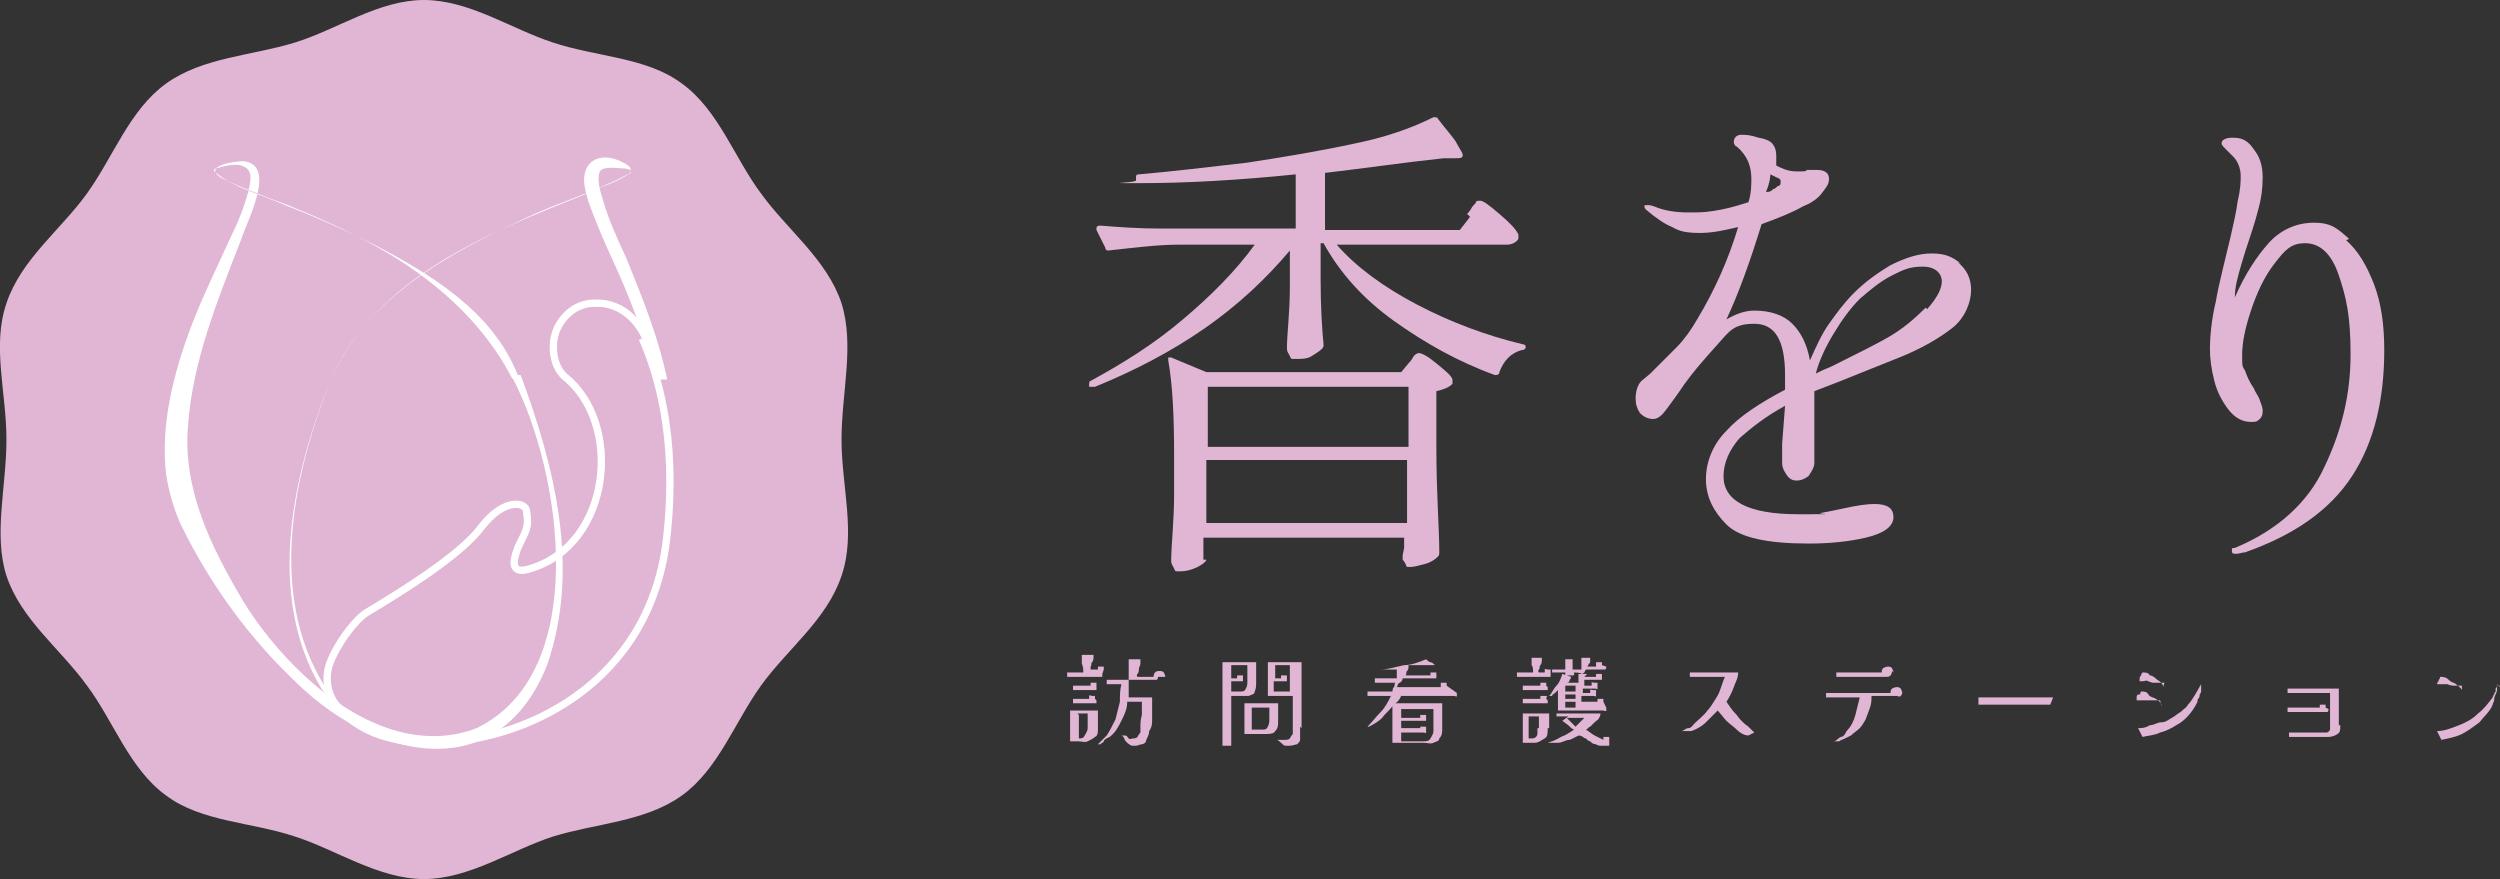 <?xml version="1.0" encoding="UTF-8"?>
<svg id="_レイヤー_2" data-name=" レイヤー 2" xmlns="http://www.w3.org/2000/svg" width="170.64" height="60" viewBox="0 0 170.64 60">
  <rect x="0" y="0" width="170.64" height="60" fill="#333333" stroke="none"/>
  <defs>
    <style>
      .cls-1 {
        fill: #e0b6d4;
      }

      .cls-1, .cls-2 {
        stroke-width: 0px;
      }

      .cls-3 {
        fill: none;
        stroke: #fff;
        stroke-miterlimit: 10;
        stroke-width: .5px;
      }

      .cls-2 {
        fill: #fff;
      }
    </style>
  </defs>
  <g id="_レイヤー_1-2" data-name=" レイヤー 1-2">
    <g>
      <path class="cls-1" d="M28.94,60c-3.1,0-6-2-8.8-2.9-3-1-6.4-1-8.8-2.8-2.5-1.8-3.6-5.1-5.4-7.5-1.8-2.5-4.5-4.5-5.5-7.5-.9-2.8,0-6.1,0-9.3s-1-6.4,0-9.3c1-3,3.7-5,5.5-7.5s2.9-5.7,5.4-7.5c2.5-1.8,5.9-1.9,8.8-2.8,2.9-.9,5.7-2.9,8.8-2.9s6,2,8.8,2.9c3,1,6.4,1,8.8,2.8,2.5,1.8,3.6,5.1,5.4,7.5,1.8,2.5,4.5,4.5,5.5,7.5.9,2.9,0,6.1,0,9.3s1,6.4,0,9.3c-1,3-3.7,5-5.5,7.5s-2.9,5.7-5.4,7.5-5.9,1.9-8.8,2.8c-2.8.9-5.7,2.9-8.8,2.9"/>
      <path class="cls-2" d="M44.84,25.9c-.8-2.8-1.8-5.5-3-8.1-.6-1.3-1.2-2.7-1.7-4.1-.2-.8-.5-1.6,0-2.4.6-.8,1.7-.6,2.4-.2.2.1.4.2.5.4v.3c-1,.7-2.2,1-3.2,1.5-6.5,2.6-14.1,5.6-17.2,12.5-2.6,6.4-4.4,14.7-.5,21,.8,1.2,1.9,2.2,3.2,2.8v.3c-1.5-.6-2.6-1.7-3.4-2.9-3.8-6.3-2-14.7.7-21.2,2.4-5.5,8-8.5,13.2-10.9,2.3-1.1,4.8-1.8,7-3,.1,0,.3-.3.2-.3,0,0-.3-.1-.4-.1-.5,0-1.4-.2-1.7.2-.2.5,0,1.3.2,1.9.4,1.4,1,2.7,1.6,4,1.1,2.7,2.2,5.4,2.8,8.3h-.7Z"/>
      <path class="cls-2" d="M34.94,25.8c-2-3.9-5.5-6.9-9.3-9-2-1.1-4-2-6-2.8-1.1-.4-3.7-1.4-4.6-1.9-1.2-.8,1-1.1,1.6-1.1,2.3.3.2,4.1-.2,5.4-1.6,4.1-3.3,8.3-3.6,12.6-.4,4.4,1.6,8.4,3.8,12.1,3.1,5,9.6,11,15.9,8.6,7.8-3.8,5.8-17.4,2.5-23.8M35.54,25.6c2.3,6.2,4.1,13.2,1.8,19.8-3.3,8.3-11.6,6.5-17,1.3-3.3-3.1-6-6.8-8-10.9-.5-1.1-.8-2.2-1-3.4-.4-3.4.5-6.9,1.7-10.1.8-2.1,1.8-4.1,2.7-6.1.5-1,.9-2,1.2-3.1.1-.5.3-1.1,0-1.5-.5-.6-1.5-.3-2.2-.1-.1,0-.2.1-.1.2,1.2,1.1,3.3,1.6,4.8,2.3,2.1.8,4.1,1.7,6.1,2.7,4,2.1,8.1,4.6,9.8,8.9"/>
      <path class="cls-3" d="M44.04,23c-.7-1.5-2-2.4-3.5-2.3-.9,0-1.9.5-2.5,1.7-.5,1.1-.3,2.6.5,3.3,4,3.2,3.2,11.4-2.3,13.1-1.5.5-1.2-.6-.9-1.4.5-1.1.8-1.3.6-2.5,0-.6-1.5-1-3.1,1.1-1.5,2-5.8,4.6-7.8,5.8-.8.5-2,2.1-2.5,3.4-.4,1-.2,2.2.4,2.9.9,1.2,2.8,2.6,6.5,2.6,6.1,0,15.1-3.9,16.1-14.3.7-6.7-.7-11-1.7-13.3"/>
      <path class="cls-1" d="M79.04,46.2s0,.2-.1.2h-1.9v1.2h1.6v1.5c0,.3,0,.5-.2.8,0,.2-.1.4-.2.6,0,.2-.2.3-.3.3s-.3.1-.4.1h-.3s-.2-.1-.3-.2-.2-.2-.2-.3c0,0-.1-.2-.2-.2h.2c.2,0,.2.1.3.2s.2,0,.3,0,.2,0,.3-.1c0,0,.1-.2.2-.3v-.3c0-.3,0-.6.1-.9v-.9h-1c0,.5-.2.9-.4,1.3s-.4.8-.8,1.1l-.2.1s-.2.1-.2.2-.2.1-.2.2h-.2s.2-.2.3-.3c0,0,.2-.2.3-.3.2-.3.4-.7.6-1.1.1-.4.2-.8.3-1.2,0-.4,0-.8.1-1.2h-1v-.3h1.5v-1.4h.8v.2c0,.1,0,.2-.1.4,0,.1,0,.3-.1.4s0,.2,0,.2h1.1q0-.2.1-.3c.1-.1.2-.1.3-.1s.2,0,.3.1c0,0,.1.2.1.3M73.64,48.8v1.6h0c.2,0,.3,0,.4-.2s.2-.3.2-.5v-1h-.7l.1.1ZM74.84,47.8v.2h-1.6v-.3h1.1v-.2c0-.1.1,0,.2,0h.2v.2M74.84,46.9v.2h-1.6v-.3h1.2v-.2h.4v.2M74.94,48.9v.8c0,.3,0,.5-.2.6-.1.1-.3.2-.5.3s-.4,0-.6,0h-.6v-2.1h1.9v.3h0v.1ZM75.24,46v.2h-2.4v-.3h1.1c0-.2,0-.4-.1-.6v-.6h.8v.2s0,.2-.1.3,0,.2-.1.3v.2h.5v-.2h.4v.2"/>
      <path class="cls-1" d="M87.04,45.4v.9h.4v-.2h.4v.4h-.9v.7h1.1v-1.8h-1.1.1ZM88.74,49.6v.9c0,.1-.1.2-.2.3-.1,0-.3.1-.5.1h-.3c-.1,0-.2-.1-.3-.2,0,0-.2-.2-.3-.2h.5c.2,0,.3,0,.4-.1,0,0,.1-.2.2-.3v-2.6h-1.7v-2.3h2.3v4.5h0l-.1-.1ZM86.64,48.3h-1.2v1.5h.7c.2,0,.3,0,.4-.2,0,0,.1-.2.1-.4v-1,.1ZM87.24,49.2c0,.3,0,.5-.2.7-.1.2-.4.2-.7.2h-1.4v-2.1h2.3v1.2ZM85.14,46.6v-1.2h-1.1v.9h.4v-.2h.4v.4h-.8v.7h.6c.2,0,.3,0,.4-.2s.1-.3.1-.5M85.74,46.5c0,.3,0,.5-.1.7,0,.2-.2.2-.4.3h-1.2v3.4h-.6v-5.7h2.3v1.3h0Z"/>
      <path class="cls-1" d="M97.74,48.4h-2.1v.6h1.3v-.2h.4v.4h-1.7v.5h1.3v-.1h.4v.4c0,.1,0,0-.2,0h-1.5v.6h1.5c.2,0,.4,0,.5-.2s.2-.3.2-.5v-1.5h-.1ZM99.44,47.3v.2c0,.1-.1,0-.2,0h-3.6c-.1.2-.2.4-.4.5h3.2v1.7c0,.3,0,.5-.2.7,0,.2-.2.2-.4.3s-.4,0-.7,0h-2.1v-2.5c-.2.3-.5.5-.7.8-.2.2-.5.4-.9.6h-.1c.3-.3.6-.7.9-1s.5-.7.7-1.1h-1.6v-.3h1.7s0-.2.1-.3,0-.2.1-.3h-1.4v-.3h1.5v-.6h-1.7.6c.5,0,1.1-.2,1.6-.3.5,0,1-.2,1.5-.4,0,0,.2.2.3.2s.2.1.3.2h-2,.2c0,.2,0,.3-.1.4s0,.2-.1.3h1.7v-.2h.4v.4h-2.3s0,.2-.2.3-.1.2-.2.3h3v-.3h.4v.2"/>
      <path class="cls-1" d="M106.94,49c.2.2.4.4.6.6,0,0,.2-.2.3-.3s.2-.2.3-.3h-1.2ZM107.54,47.9h-.7v.4h.7v-.4ZM107.54,47.4h-.7v.3h.7v-.3ZM107.54,46.8h-.7v.4h.7v-.4ZM109.64,45.5s0,.2-.1.2h-1.3l-.1.2s-.1.1-.2.1,0,0,0,0h0c0-.1-.5-.1-.5-.1v.2h-.6v-.2h-.9v-.2h.9v-.7h.5v.7h.6v-.8h.6v.2q0,.2-.1.2s0,.1-.1.2h.6v-.3h.4v.2M109.64,48.3v.2c0,.1-.1,0-.2,0h-3.1v-1.4l-.2.2s-.2.1-.2.2h-.2c.2-.2.3-.5.5-.7s.3-.5.4-.8l.6.2s0,.1-.1.2c0,0,0,.2-.2.2h.8v-.6h.6l-.2.2h-.1.9v-.2h.4v.4h-1.2v.4h.5v-.2c0-.1,0,0,.2,0h.2v.4c0,.1,0,0-.2,0h-.8v.3h.5v-.2c0-.1,0,0,.2,0h.2v.4c0,.1,0,0-.2,0h-.8v.4h1.1v-.2h.4v.2M109.84,50.7v.2h-.5c-.1,0-.3,0-.4-.1-.2,0-.3-.1-.4-.2-.1,0-.2-.1-.3-.2,0,0-.1,0-.2-.1s-.1,0-.2-.1c-.2,0-.4.2-.7.3-.3,0-.5.2-.8.2h-.7c.3-.1.6-.2.9-.4.3-.1.6-.3.9-.5-.1,0-.3-.2-.4-.3l-.4-.3.4-.3h-.8v-.2h3s0,.2-.1.3c0,.1-.2.2-.3.3s-.2.2-.3.3c-.1,0-.2.2-.3.2.2.1.4.3.6.4l.6.3v-.2h.4v.2M105.04,49.7v-.8h-.7v1.5h.2c.1,0,.2,0,.3-.1s.1-.2.1-.3v-.3M105.64,47.8v.2h-1.7v-.3h1.2v-.2h.4c.1,0,0,.1,0,.2M105.64,46.9v.2h-1.7v-.3h1.2v-.2h.4v.2M105.64,49.7c0,.3,0,.6-.2.7s-.4.3-.7.3h-.8v-2h1.8v1h-.1ZM105.84,46v.2h-2.3v-.3h1.1c0-.2,0-.4-.1-.5v-.5h.7v.2s0,.2-.1.3,0,.2-.1.3,0,.2,0,.2h.4v-.2c0-.1.1,0,.2,0h.2v.2"/>
      <path class="cls-1" d="M119.34,50.2h0c-.3,0-.6-.2-.8-.4-.2-.2-.5-.4-.7-.6-.2-.2-.4-.5-.6-.7-.3.3-.6.6-.8.8-.3.3-.7.5-1,.6h-.7c.2,0,.3-.2.5-.2s.3-.2.4-.3c.3-.3.7-.6.9-.9.2-.2.3-.4.5-.7s.3-.5.4-.8.2-.6.3-.8h-2.4v-.3h3.3c0,.4-.2.7-.3,1-.1.3-.3.7-.5,1,.2.3.4.6.7.9.2.3.5.6.8.8l.2.2.2.2h0"/>
      <path class="cls-1" d="M129.14,45.8s0,.2-.1.3-.2.1-.3.1h-3.4v-.3h3.1c0-.1,0-.2.1-.3,0,0,.2-.1.3-.1s.2,0,.3.1c0,0,.1.2.1.3M129.84,47.2c0,.1,0,.2-.1.3s-.2,0-.3,0h-1.7c0,.3,0,.5-.1.8s-.2.5-.3.8c-.1.2-.3.5-.4.6-.2.2-.4.3-.6.5l-.4.2c-.2.1-.3.1-.4.2h-.4c-.1,0,0,0,0,0h0c.2,0,.3-.2.5-.3.2,0,.3-.2.4-.4.3-.3.5-.7.6-1.1s.2-.8.3-1.2h-2.3v-.3h4.4c0-.1,0-.2.1-.3,0,0,.2-.1.3-.1s.2,0,.3.1c0,0,.1.2.1.3"/>
      <polygon class="cls-1" points="140.14 47.6 139.94 48.1 135.04 48.1 135.04 47.6 140.14 47.6"/>
      <path class="cls-1" d="M147.74,46.6h-.7c-.1,0-.2,0-.4-.1s-.2,0-.4,0h-.2v-.2c0-.1.1-.2.1-.2,0,0,0-.1.1-.2.2,0,.4,0,.5.2.2,0,.4.2.5.3.2.1.3.2.4.4h0v.1M150.24,46.8v.3c0,.1,0,.2-.1.3,0,.1,0,.2-.1.3s0,.2-.1.3c-.3.6-.8,1.2-1.4,1.5-.3.2-.7.4-1.1.5-.4.2-.8.2-1.2.3l-.3-.6c.2,0,.5,0,.8-.2.3,0,.5-.2.8-.2s.5-.2.7-.3.4-.3.6-.4c.2-.2.4-.3.5-.5.2-.2.3-.4.5-.7.1-.2.3-.5.4-.7h0M147.44,47.8h-1.6v-.2c0-.2.1-.2.2-.2s0-.1.1-.2c.2,0,.4,0,.5.2s.4.2.5.3c.2.1.3.2.4.4h0v.1"/>
      <path class="cls-1" d="M159.74,49.5c0,.3,0,.5-.2.6-.1.1-.4.2-.6.2h-2.7v-.3h2.5c.1,0,.2,0,.3-.2v-2.5h-2.9v-.3h3.5v2.5h.1ZM158.94,48.4s0,.2-.1.2h-2.7v-.3h2.2v-.2h.4v.2"/>
      <path class="cls-1" d="M168.04,46.8h-.5c-.1,0-.3,0-.5-.1h-.7s0-.1.1-.2c0,0,0-.1.1-.2v-.1c.2,0,.4,0,.6.2s.4.2.5.3.3.2.4.4h0v.1M170.44,46.7v.3c0,.1,0,.2-.1.4s-.1.3-.1.4-.1.2-.1.3c-.2.5-.6.8-.9,1.2-.4.3-.8.6-1.2.8s-.9.3-1.4.4l-.3-.6c.5,0,1-.2,1.5-.4s.9-.4,1.3-.8c.4-.3.7-.7,1-1.1,0,0,0-.1.1-.2,0,0,0-.1.1-.2v-.2s.1-.1.1-.2,0,0,.1,0,.1,0,.1.1"/>
      <path class="cls-1" d="M82.34,35.7h13.7v-4.3h-13.7v4.3ZM96.14,26.4h-13.7v4.1h13.7v-4.1ZM82.34,38.2c0,.1-.2.3-.6.5s-.8.3-1.2.3-.3,0-.4-.2-.2-.3-.2-.5c0-1.1.2-2.7.2-4.6v-2.6c0-2.7-.1-4.8-.4-6.5h0v-.2h.2l2.4,1h13.3l.5-.6s.2-.2.3-.4.3-.3.4-.3c.2,0,.6.2,1.2.7s1,.8,1.1,1.1v.3c-.3.3-.7.4-1.1.5v3.8c0,3.2.2,5.6.2,7.2,0,.1,0,.2-.1.3-.2.2-.5.4-.9.5s-.7.2-1,.2-.2,0-.3-.2c0,0-.1-.2-.2-.3v-.3l.1-.5v-.7h-13.7v1.5h.2ZM100.14,14.6s.2-.2.3-.4.3-.3.3-.4.2-.1.3-.1c.2,0,.6.3,1.3.9.7.6,1.1,1,1.3,1.4v.3c-.1.2-.4.4-.8.4h-11.6c1.3,1.5,3.2,2.9,5.5,4.1s4.7,2.1,7.2,2.7q.2,0,.2.2c0,.1-.1.2-.3.2-.7.2-1.2.7-1.5,1.5,0,.2-.2.2-.3.2-2.5-.9-4.8-2.2-6.9-3.7s-3.7-3.3-4.8-5.3h-.2v2.4c0,2,.1,3.5.2,4.5,0,.1,0,.2-.1.3-.2.2-.4.3-.7.5s-.7.2-1.1.2-.3,0-.4-.2-.2-.3-.2-.5c0-1,.2-2.4.2-4.2v-2.5c-1.6,1.9-3.5,3.7-5.8,5.3-2.3,1.6-4.8,2.9-7.5,4h-.4v-.2s0-.2.1-.2c2.2-1.2,4.3-2.5,6.3-4.2,1.9-1.6,3.6-3.3,4.9-5.1h-5.2c-1.4,0-3,.2-4.8.4h0s-.2,0-.2-.2l-.6-1.2v-.1c0-.1,0-.2.3-.2,1.2.1,2.6.2,4.1.2h9.2v-3.7c-3.9.4-7.5.6-10.6.6s-.2,0-.3-.2v-.2h0c0-.1,0-.2.2-.2,2.3-.2,4.8-.5,7.4-.8,2.6-.4,5-.8,7.3-1.3,2-.4,3.8-1,5.4-1.8h.1s.2,0,.2.1c.6.8,1.1,1.3,1.3,1.7s.4.6.4.8-.2.2-.5.2h-.8c-2.8.3-5.5.7-8.1,1v3.9h9.2l.7-.9h0l-.2-.2Z"/>
      <path class="cls-1" d="M131.54,21.1c.7-.8,1-1.4,1-1.9s-.4-1-1.3-1-1.3.2-2.1.6-1.5,1-2.2,1.6c-.6.6-1.2,1.4-1.8,2.4s-1,1.9-1.2,2.7h0l.4-.2.7-.3c1.8-.9,3-1.5,3.7-1.9,1.1-.6,2-1.4,2.7-2.1M120.64,13.1c.2,0,.3-.1.4-.2.1,0,.2-.1.3-.2.2,0,.2-.2.2-.3s0-.2-.3-.3l-.4-.2s0,.5-.3,1.2M133.64,17.9c.6.5.9,1.1.9,1.9s-.4,1.9-1.3,2.6c-.9.7-2.1,1.4-3.6,2l-2.5,1c-1.7.7-2.8,1.1-3.3,1.3v4.9c0,.3-.2.6-.4.9-.3.2-.5.3-.8.3s-.5-.1-.7-.4-.3-.5-.3-.8v-1.3l.2-2.6c-1.3.7-2.3,1.5-3.1,2.2-.7.8-1.1,1.7-1.1,2.6,0,1.7,1.7,2.6,5.1,2.6s1,0,1.6-.1,1-.2,1.5-.3c.9-.2,1.6-.3,2.1-.3.9,0,1.3.3,1.3.9s-.6,1.1-1.9,1.4c-1.3.3-2.6.4-3.9.4-2.8,0-4.7-.4-5.6-1.3s-1.4-1.9-1.4-3.1.5-2.4,1.4-3.3c.9-1,2.3-1.9,4-2.8v-1c0-2.4-.7-3.5-2.1-3.5s-1.7.5-2.5,1.4c-.9,1-1.8,2-2.6,3.2,0,0-.2.3-.5.7s-.5.7-.7.9c-.2.2-.4.3-.6.3-.4,0-.7-.2-.9-.4-.2-.3-.3-.6-.3-1s.1-.9.4-1.2l.6-.5c.7-.7,1.3-1.3,1.8-1.8s1-1.2,1.4-1.9c1.2-2,2.1-4,2.8-6.3-.9.2-1.7.4-2.6.4s-1.4-.1-1.9-.4c-.5-.2-1.1-.6-1.8-1.2,0,0-.1-.1-.1-.2s0-.1.2-.1.2,0,.5.1c.7.3,1.5.4,2.3.4s1,0,1.7-.1,1.5-.3,2.4-.6c.2-.6.2-1.2.2-1.6,0-.9-.3-1.6-1-2.2-.1,0-.2-.2-.2-.3,0-.3.2-.5.5-.5s.6,0,1.2.2c.6.1.9.3,1,.5.1.1.2.4.2.7v.7c.4.2.8.4,1.4.4s.6,0,.7-.1h.7c.5,0,.8.2.8.6s-.2.6-.5,1-.8.7-1.3.9c-.7.4-1.7.8-2.8,1.2-.8,2.6-1.6,4.8-2.4,6.5.7-.4,1.3-.6,1.9-.6,1.1,0,2,.3,2.6.9s1,1.4,1.2,2.5c.4-.9.8-1.8,1.3-2.5s1-1.4,1.7-2.1,1.5-1.3,2.5-1.9c1-.5,1.9-.8,2.8-.8s1.4.2,2,.7"/>
      <path class="cls-1" d="M160.14,16.4c.8.7,1.4,1.7,1.9,3s.7,2.8.7,4.5c0,3.4-.7,6.3-2.2,8.6s-3.9,4-7.3,5.2c-.2,0-.4.1-.6.1s-.3,0-.3-.2,0-.2.2-.2c2.9-1.2,5-3.1,6.1-5.5,1.2-2.5,1.8-5,1.8-7.7s-.3-3.9-.8-5.4-1.3-2.2-2.3-2.2-1.4.5-2.1,1.4c-.7.9-1.2,2-1.6,3.2-.4,1.2-.6,2.2-.6,3s0,.8.2,1.1c.1.3.3.8.6,1.2.1.3.3.5.4.8s.2.5.2.7,0,.4-.2.6-.3.2-.6.2c-.6,0-1.1-.3-1.5-.8s-.8-1.2-1-2-.3-1.5-.3-2.2.1-2,.4-3.2c.2-1.2.6-2.7,1-4.4.2-.9.4-1.7.5-2.5.2-.8.2-1.4.2-1.7,0-.5-.2-1-.5-1.3-.1-.1-.3-.3-.5-.5s-.3-.3-.3-.4,0-.2.2-.3.4-.1.6-.1c.6,0,1,.2,1.4.8.4.5.6,1.1.6,1.9s-.1,1.5-.3,2.2c-.2.8-.5,1.7-.9,2.9l-.3,1c-.2.7-.4,1.4-.4,2.1.7-1.6,1.5-2.8,2.3-3.7s1.9-1.4,3.1-1.4,1.6.4,2.4,1.1"/>
    </g>
  </g>
</svg>